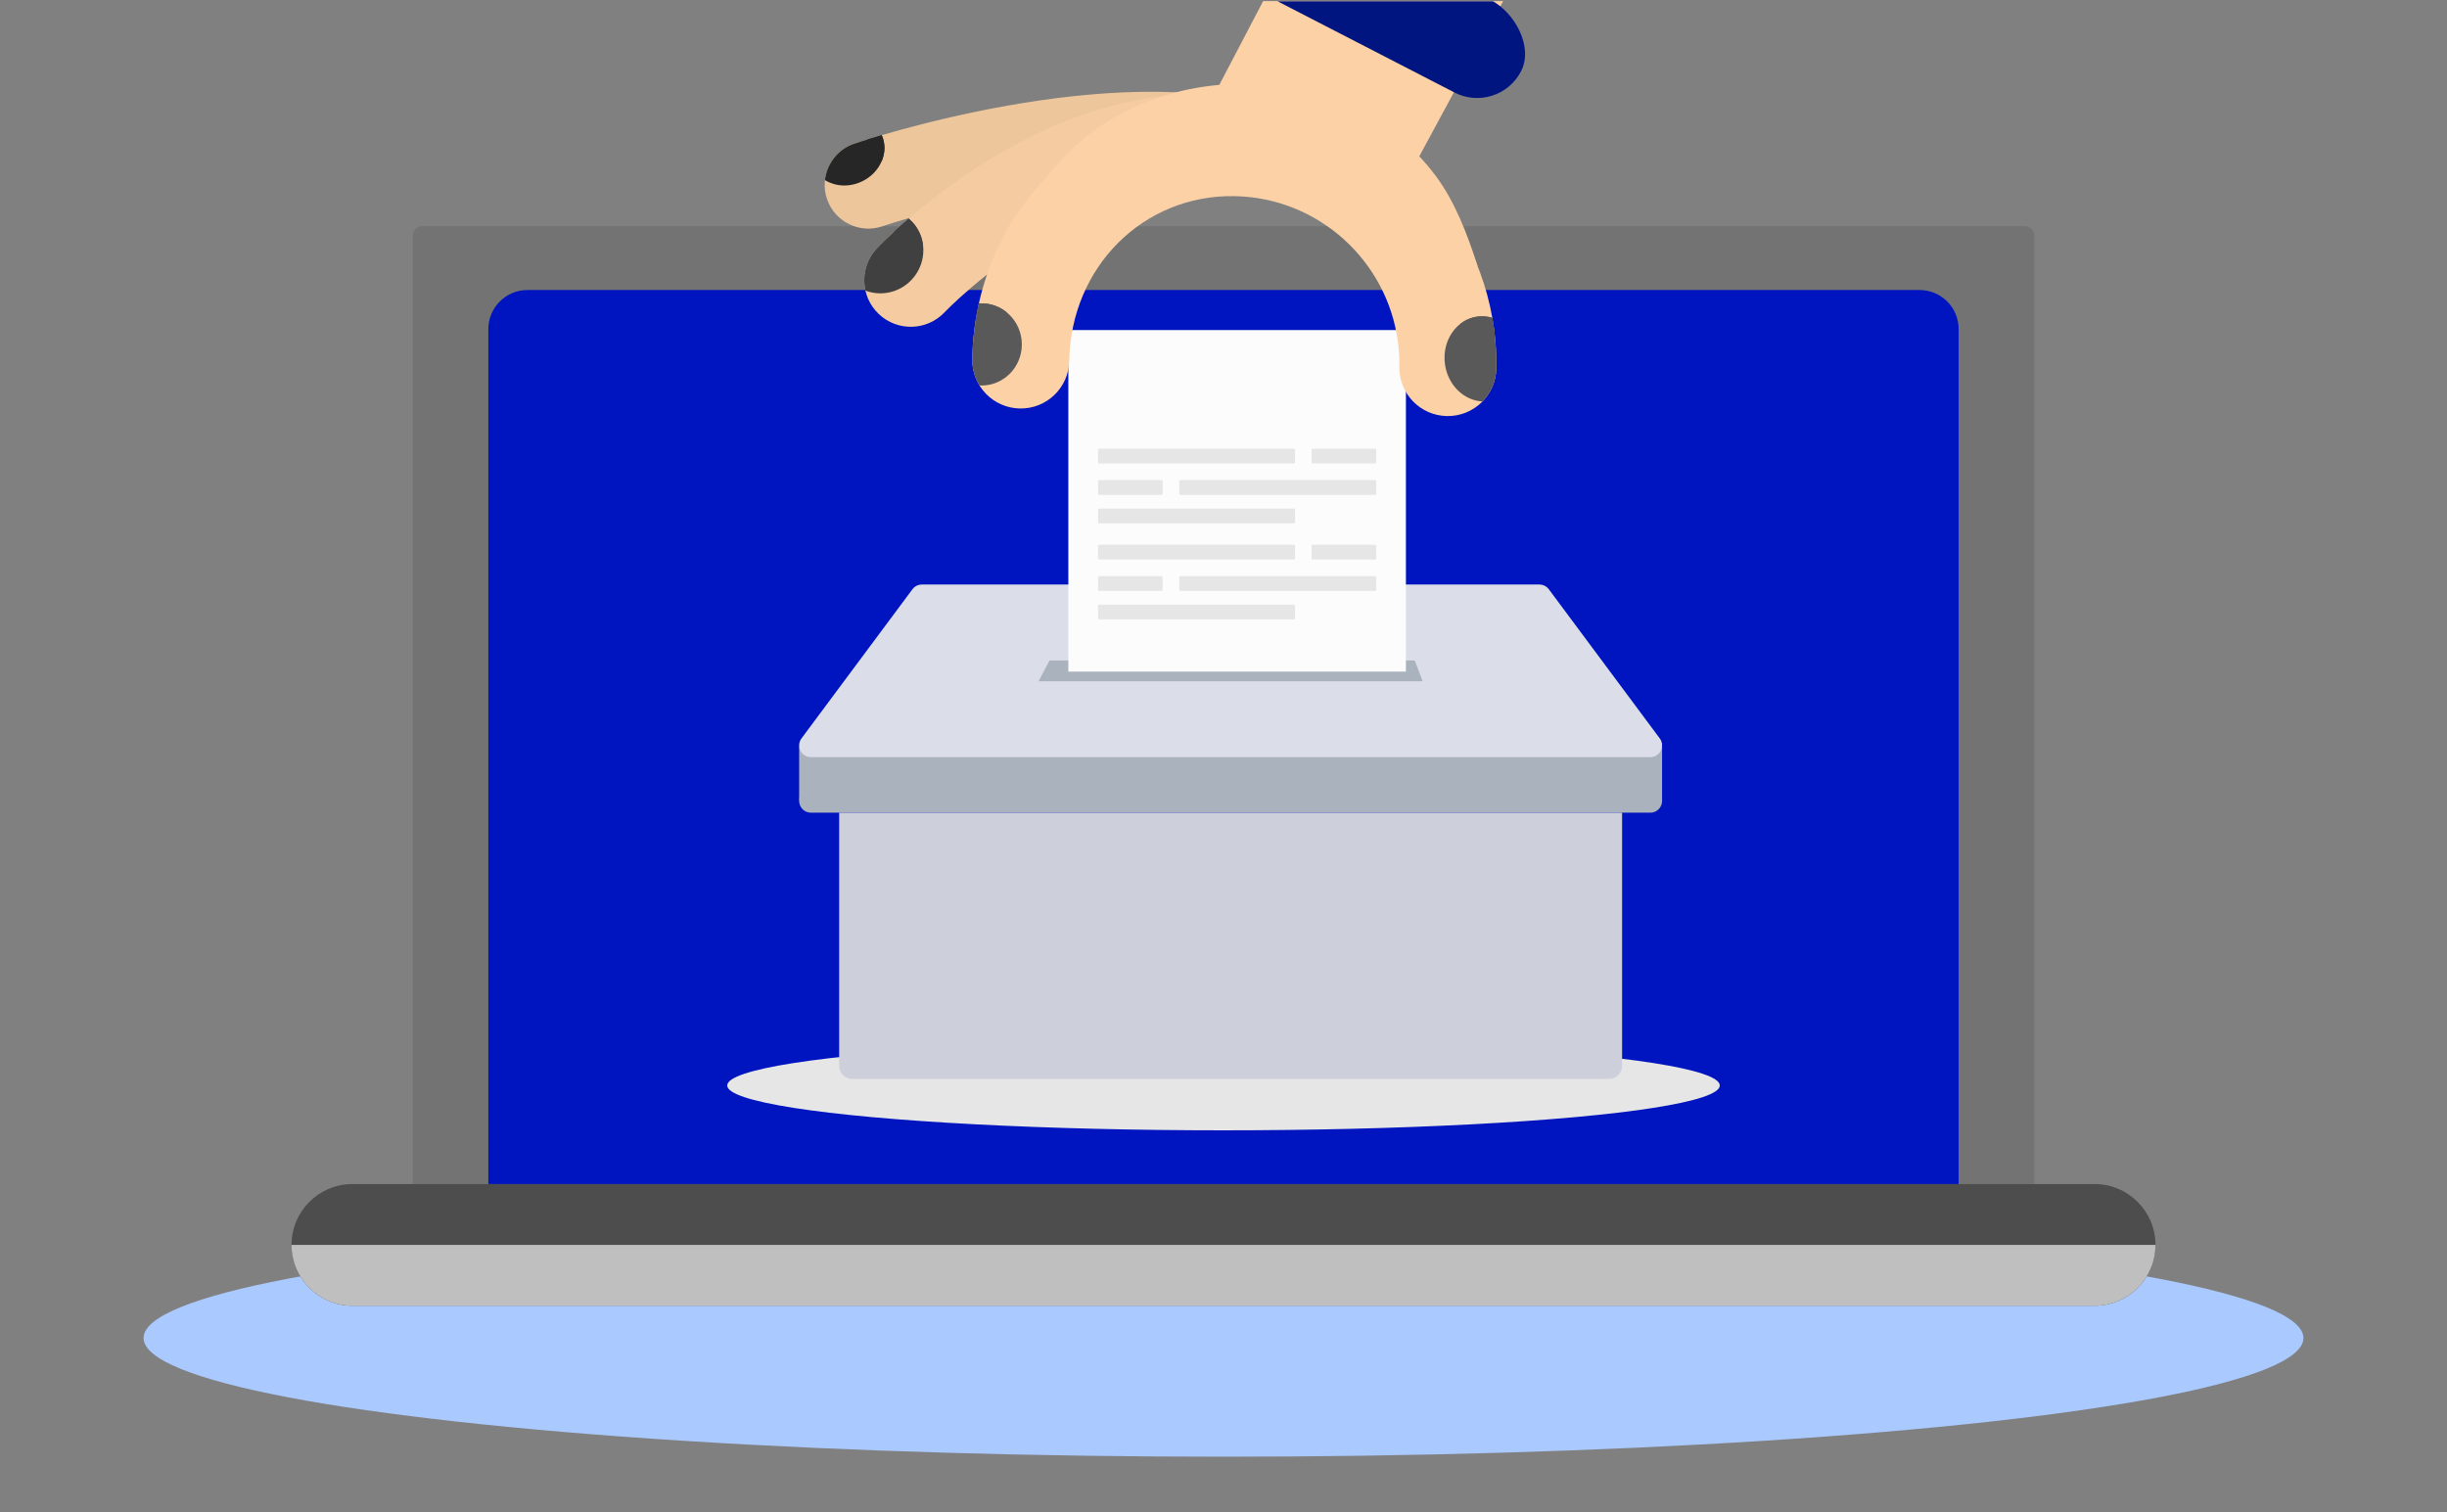<svg viewBox="0 0 2428.69 1501.08" xmlns:xlink="http://www.w3.org/1999/xlink" xmlns="http://www.w3.org/2000/svg">
  <rect x="0" y="0" width="2428.69" height="1501.08" fill="#808080" stroke="none"/>
  <defs>
    <style>
      .cls-1 {
        fill: #0015c0;
      }

      .cls-2 {
        fill: #e6e6e6;
      }

      .cls-2, .cls-3, .cls-4 {
        mix-blend-mode: multiply;
      }

      .cls-5 {
        fill: #dbdee8;
      }

      .cls-6 {
        fill: #595959;
      }

      .cls-6, .cls-7, .cls-8 {
        mix-blend-mode: screen;
      }

      .cls-9 {
        fill: none;
      }

      .cls-7 {
        fill: #262626;
      }

      .cls-10 {
        fill: #737373;
      }

      .cls-11 {
        fill: #4d4d4d;
      }

      .cls-12 {
        isolation: isolate;
      }

      .cls-8 {
        fill: #404040;
      }

      .cls-13 {
        fill: #edc69b;
      }

      .cls-14 {
        fill: #a9b2bd;
      }

      .cls-15 {
        fill: #00157f;
      }

      .cls-16 {
        fill: #cdd0da;
      }

      .cls-17 {
        fill: #fcfcfc;
      }

      .cls-4 {
        fill: #aac9ff;
      }

      .cls-18 {
        fill: #f5cba1;
      }

      .cls-19 {
        fill: #fcd1a6;
      }

      .cls-20 {
        clip-path: url(#clippath);
      }

      .cls-21 {
        fill: #bfbfbf;
      }
    </style>
    <clipPath id="clippath">
      <rect height="1499.81" width="2428.69" y="1.28" class="cls-9"></rect>
    </clipPath>
  </defs>
  <g class="cls-12">
    <g data-name="Слой 1" id="_Слой_1">
      <g class="cls-20">
        <g>
          <ellipse ry="117.84" rx="1071.86" cy="1328.2" cx="1214.34" class="cls-4"></ellipse>
          <g>
            <g>
              <g>
                <path d="M419.05,224.53h1590.59c5.15,0,9.33,4.18,9.33,9.33v941.53H409.72V233.87c0-5.15,4.18-9.33,9.33-9.33Z" class="cls-10"></path>
                <path d="M1905.19,287.89H523.5c-21.43,0-38.81,17.37-38.81,38.81v848.7h1459.31V326.7c0-21.43-17.38-38.81-38.81-38.81Z" class="cls-1"></path>
                <path d="M2078.95,1175.39H349.74c-33.35,0-60.39,27.04-60.39,60.39h0c0,33.35,27.04,60.39,60.39,60.39h1729.21c33.35,0,60.39-27.04,60.39-60.39h0c0-33.35-27.04-60.39-60.39-60.39Z" class="cls-11"></path>
                <g class="cls-3">
                  <path d="M349.74,1296.18h1729.21c33.35,0,60.39-27.04,60.39-60.39H289.35c0,33.35,27.04,60.39,60.39,60.39Z" class="cls-21"></path>
                </g>
              </g>
              <ellipse ry="44.53" rx="492.58" cy="1077.52" cx="1214.34" class="cls-2"></ellipse>
              <g>
                <path d="M832.89,806.71h777.06v251.41c0,7.13-5.79,12.92-12.92,12.92h-751.23c-7.13,0-12.92-5.79-12.92-12.92v-251.41h0Z" class="cls-16"></path>
                <g>
                  <path d="M1527.89,635.37h-612.95c-3.68,0-7.15,1.74-9.35,4.7l-110.09,148.03c-5.72,7.69-.23,18.61,9.35,18.61h833.13c9.58,0,15.07-10.92,9.35-18.61l-110.09-148.03c-2.2-2.96-5.67-4.7-9.35-4.7Z" class="cls-14"></path>
                  <polygon points="793.17 794.01 793.17 741.49 1649.63 741.49 1649.63 795.8 793.17 794.01" class="cls-14"></polygon>
                </g>
                <path d="M1527.89,580.26h-612.95c-3.68,0-7.15,1.74-9.35,4.7l-110.09,148.03c-5.72,7.69-.23,18.61,9.35,18.61h833.13c9.58,0,15.07-10.92,9.35-18.61l-110.09-148.03c-2.2-2.96-5.67-4.7-9.35-4.7Z" class="cls-5"></path>
                <polygon points="1412.02 676.27 1030.81 676.27 1041.68 655.6 1404.16 655.6 1412.02 676.27" class="cls-14"></polygon>
                <g>
                  <path d="M1065.22,327.66h325.31c2.69,0,4.87,2.18,4.87,4.87v334.16h-335.06v-334.16c0-2.69,2.18-4.87,4.87-4.87Z" class="cls-17"></path>
                  <g>
                    <g>
                      <rect ry="1.2" rx="1.2" height="14.72" width="195.57" y="445.37" x="1089.78" class="cls-2"></rect>
                      <rect ry="1.2" rx="1.2" height="14.72" width="64.14" y="445.37" x="1301.82" class="cls-2"></rect>
                    </g>
                    <g>
                      <rect transform="translate(2536.36 967.85) rotate(180)" ry="1.2" rx="1.2" height="14.72" width="195.57" y="476.56" x="1170.39" class="cls-2"></rect>
                      <rect transform="translate(2243.71 967.85) rotate(180)" ry="1.2" rx="1.2" height="14.72" width="64.14" y="476.56" x="1089.78" class="cls-2"></rect>
                    </g>
                    <rect transform="translate(2375.14 1024.39) rotate(180)" ry="1.2" rx="1.2" height="14.72" width="195.57" y="504.83" x="1089.78" class="cls-2"></rect>
                  </g>
                  <g>
                    <g>
                      <rect ry="1.2" rx="1.2" height="14.72" width="195.57" y="540.7" x="1089.78" class="cls-2"></rect>
                      <rect ry="1.2" rx="1.2" height="14.72" width="64.14" y="540.7" x="1301.82" class="cls-2"></rect>
                    </g>
                    <g>
                      <rect transform="translate(2536.36 1158.5) rotate(180)" ry="1.2" rx="1.2" height="14.72" width="195.57" y="571.89" x="1170.39" class="cls-2"></rect>
                      <rect transform="translate(2243.71 1158.5) rotate(180)" ry="1.2" rx="1.2" height="14.72" width="64.14" y="571.89" x="1089.78" class="cls-2"></rect>
                    </g>
                    <rect transform="translate(2375.14 1215.05) rotate(180)" ry="1.2" rx="1.2" height="14.72" width="195.57" y="600.16" x="1089.78" class="cls-2"></rect>
                  </g>
                </g>
              </g>
            </g>
            <g>
              <path d="M1292.15,142.76c.77,5.98.29,12.21-1.62,18.35-7.11,22.84-31.39,35.59-54.23,28.48-109.36-34.04-297.42,13.79-360.65,35.09-22.67,7.64-47.24-4.55-54.88-27.22-7.64-22.67,4.55-47.24,27.22-54.88,10.37-3.49,255.76-84.98,414.06-35.71,16.71,5.2,28.02,19.59,30.1,35.89Z" class="cls-13"></path>
              <path d="M1295.01,142.39c.75,5.82.39,11.89-1.24,17.91-6.66,24.63-32.03,39.2-56.66,32.54-60.74-16.43-129.07-2.27-203.08,42.08-58.08,34.8-96.11,74.65-96.49,75.05-17.55,18.53-46.79,19.32-65.32,1.78-18.53-17.55-19.32-46.79-1.78-65.32,7.65-8.08,189.65-197.19,390.78-142.78,18.61,5.03,31.47,20.75,33.78,38.75Z" class="cls-18"></path>
              <path d="M1483.01,327.71c1.59,12.43,2.31,25.12,2.09,38.01-.45,26.58-22.37,47.75-48.94,47.3-26.58-.45-47.75-22.36-47.3-48.94.14-8.17-.32-16.21-1.32-24.09-10.32-80.67-78.71-143.86-162.37-145.29-90.33-1.54-162.34,70.28-163.93,163.5-.45,26.58-22.37,47.75-48.94,47.3-26.58-.45-47.76-22.37-47.3-48.94,1.2-70.21,28.49-135.5,76.83-183.83,49.11-49.09,114.8-75.47,184.98-74.27,132,2.25,239.91,101.97,256.2,229.25Z" class="cls-19"></path>
              <path d="M1425.19,174.87c18.25,24.65,30.56,55.48,41.46,89.56-149.33-115.46-335.05-108.03-335.05-108.03l-106.19,40.27s.5-1.31,1.84-3.51c85.98-140.34,303.25-146.15,397.93-18.28Z" class="cls-19"></path>
              <polygon points="1491.89 1.08 1378.33 211.37 1194.11 114.96 1253.71 1.08 1491.89 1.08" class="cls-19"></polygon>
              <path d="M1471.41,398.51c8.28-8.48,13.47-20,13.69-32.79.22-12.89-.5-25.58-2.09-38.01-.53-4.11-1.15-8.19-1.87-12.23-4.63-1.4-9.54-1.88-14.55-1.24-20.92,2.68-35.47,23.65-32.5,46.86,2.69,20.99,18.79,36.6,37.32,37.41Z" class="cls-6"></path>
              <path d="M1466.59,314.24c-6.32.81-12.06,3.3-16.91,7.01,4.59,5.88,13.46,10.19,23.91,10.81,3.44.2,6.74-.03,9.83-.59-.14-1.25-.25-2.51-.41-3.75-.53-4.11-1.15-8.19-1.87-12.23-4.63-1.4-9.54-1.88-14.55-1.24Z" class="cls-6"></path>
              <g>
                <path d="M972.1,382.57c.73.04,1.45.11,2.18.11,22.06-.02,39.93-18.29,39.91-40.81-.02-22.52-17.92-40.76-39.98-40.75-.91,0-1.8.08-2.69.14-3.99,17.92-6.22,36.43-6.54,55.3-.16,9.53,2.47,18.45,7.12,26.01Z" class="cls-6"></path>
                <path d="M974.22,301.12c-.91,0-1.8.08-2.69.14-1.12,5.01-2.08,10.06-2.91,15.16,4.06,1.48,8.82,2.04,13.8,1.4,6.85-.88,12.72-3.86,16.6-7.89-6.82-5.51-15.42-8.82-24.79-8.81Z" class="cls-6"></path>
              </g>
              <g>
                <path d="M870.45,246.41c-11.02,11.64-14.8,27.51-11.5,42.04,15.53,5.97,33.98,2.14,46.15-11.08,15.81-17.19,15-43.66-1.83-59.14-.47-.43-.98-.81-1.46-1.21-18.49,15.97-29.59,27.53-31.36,29.39Z" class="cls-8"></path>
                <path d="M897.47,238.51c6.22,3.46,12.87,4.65,18.49,3.79-1.33-8.97-5.55-17.51-12.68-24.07-.47-.43-.98-.81-1.46-1.21-5.46,4.72-10.26,9.04-14.38,12.85,2.48,3.31,5.87,6.32,10.04,8.64Z" class="cls-8"></path>
              </g>
              <g>
                <path d="M875.12,134.17c-15.53,4.55-25.25,7.78-27.14,8.42-16.46,5.54-27.38,20.01-29.22,36.2,10.17,6.35,24.02,7.33,36.59,1.4,18.57-8.76,27.31-29.26,19.76-46.01Z" class="cls-7"></path>
                <path d="M861.6,147.45c2.32,6.89,7.74,11.64,13.5,12.56,3.5-8.28,3.78-17.52.03-25.85-5.63,1.65-10.49,3.12-14.5,4.37-.33,2.84-.05,5.9.97,8.92Z" class="cls-7"></path>
              </g>
              <path d="M1268.03,1.28l175.58,90.55c24.08,12.42,53.66,2.96,66.07-21.11h0c12.42-24.08-6.03-58.29-30.1-70.71" class="cls-15"></path>
            </g>
          </g>
        </g>
      </g>
    </g>
  </g>
</svg>